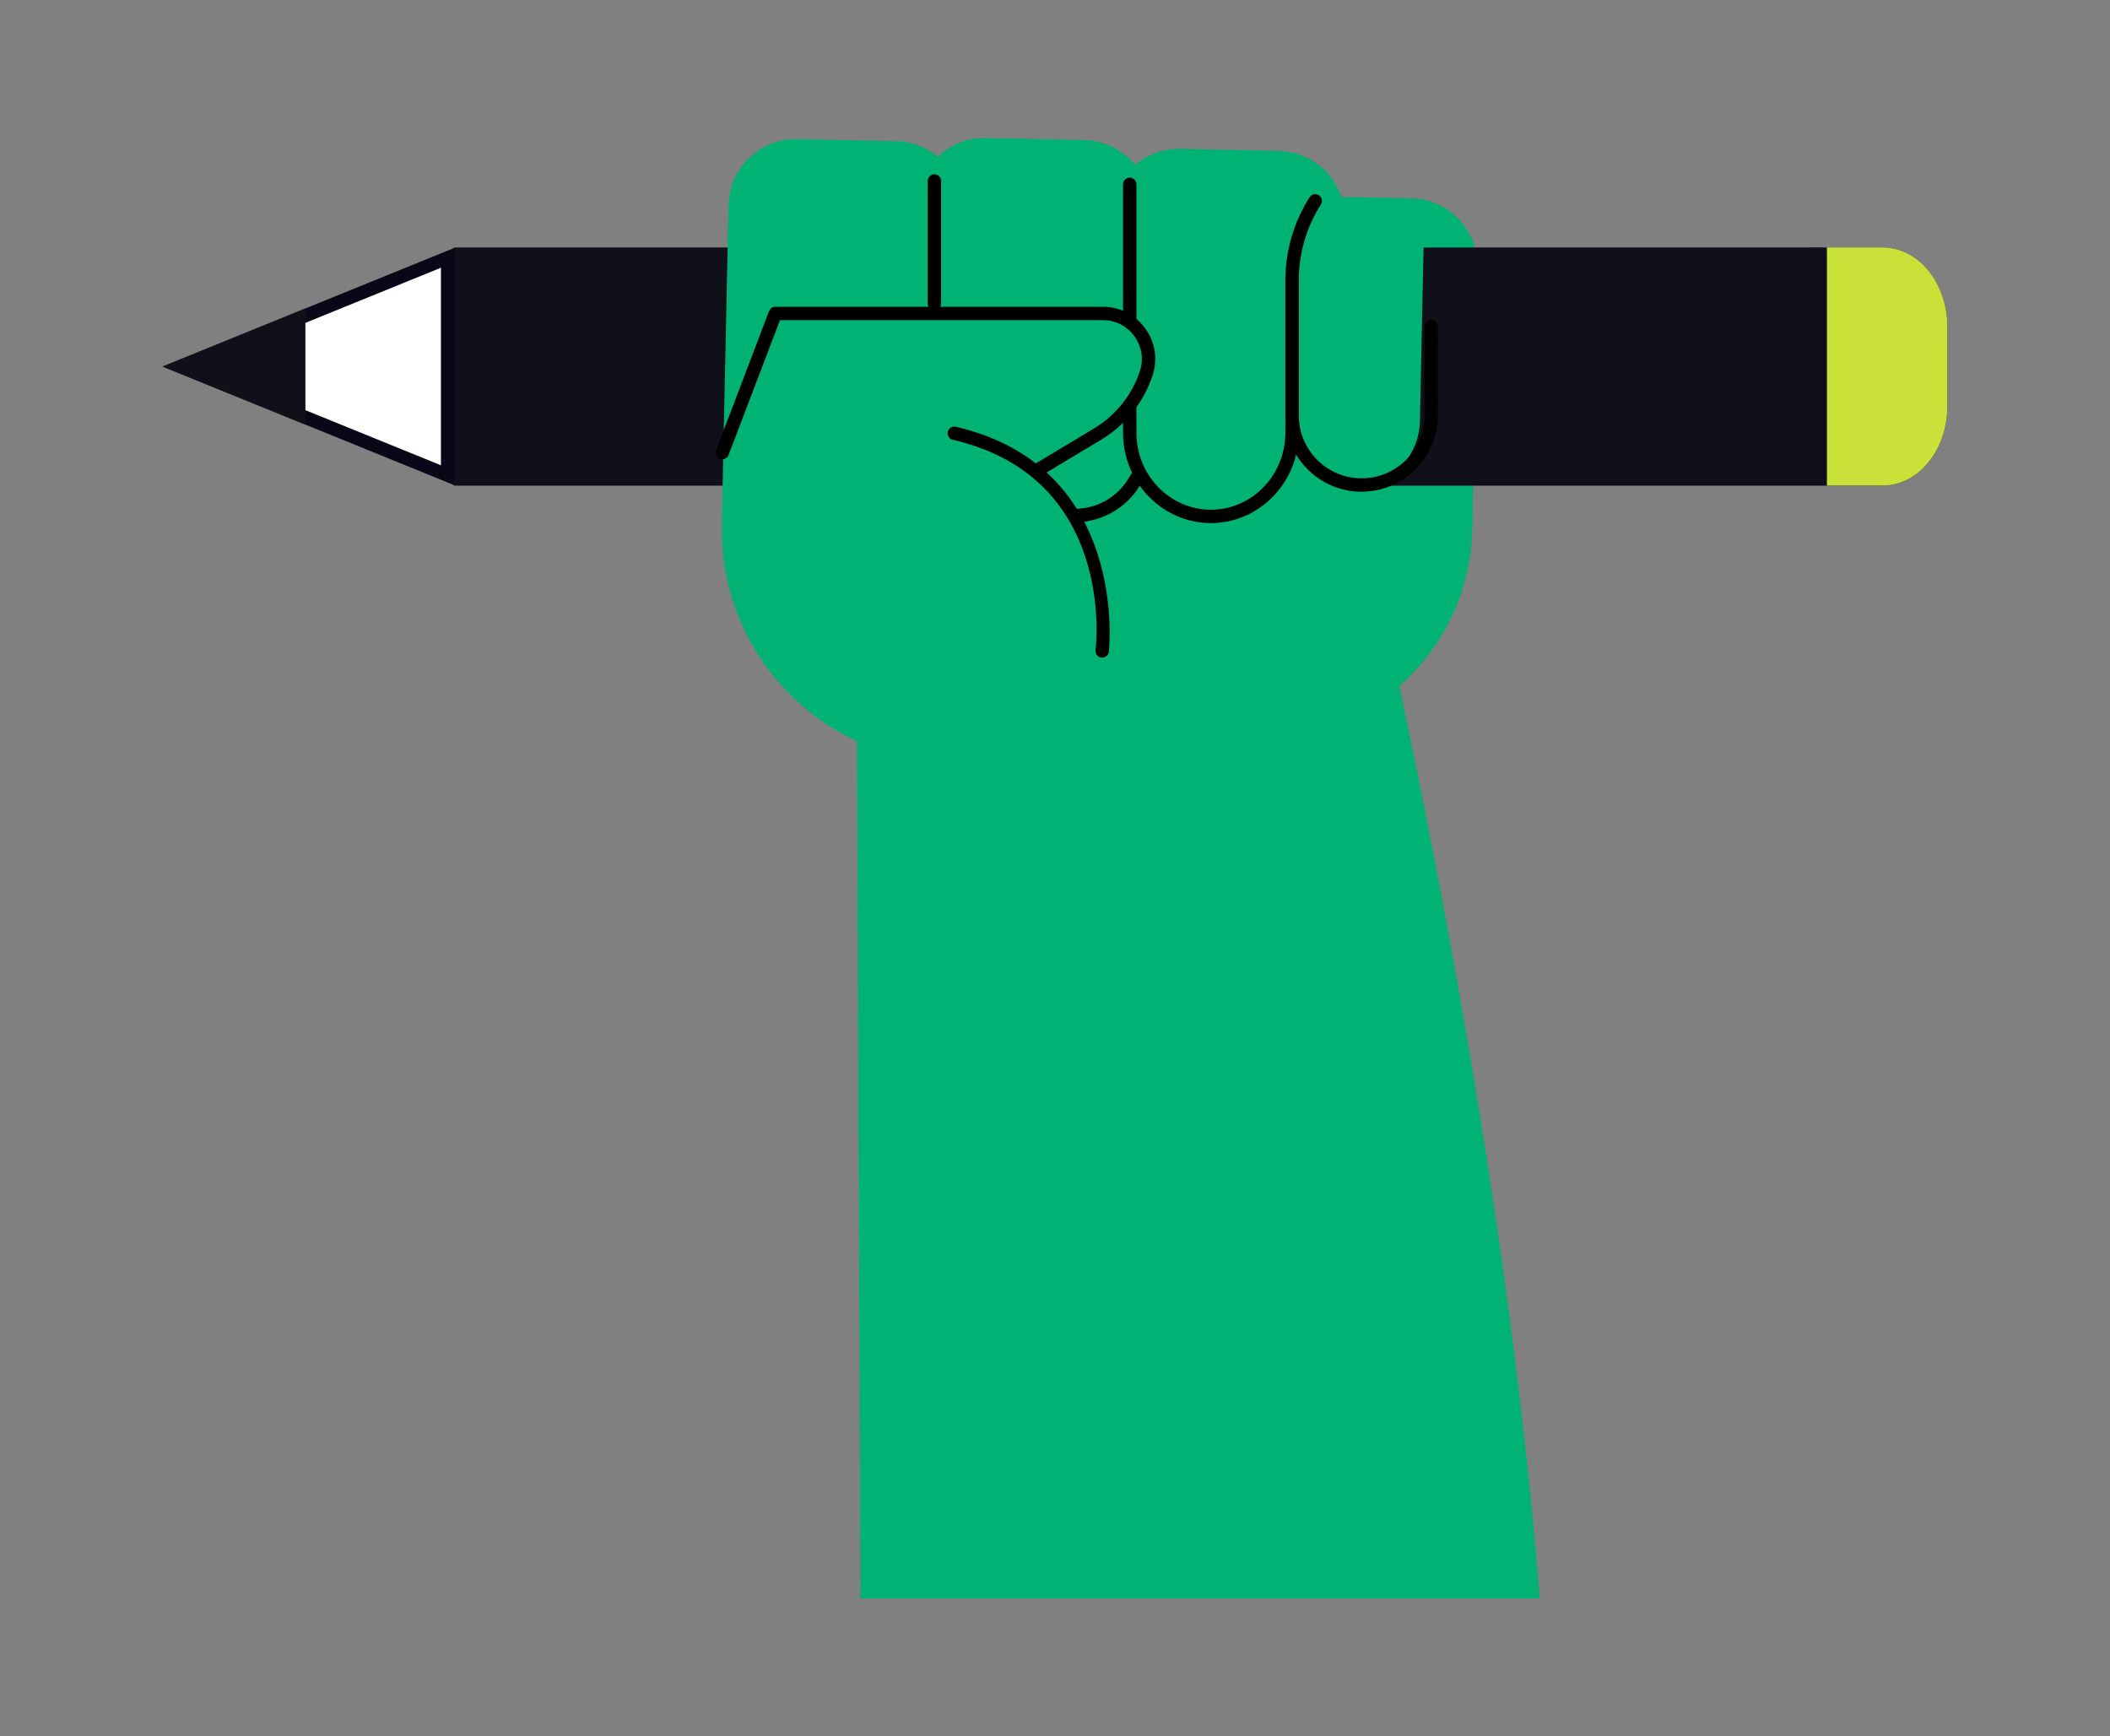 <?xml version="1.0" encoding="UTF-8"?>
<svg xmlns="http://www.w3.org/2000/svg" id="Layer_1" version="1.1" viewBox="0 0 315.92 260">
  <rect x="0" y="0" width="315.92" height="260" fill="#808080" stroke="none"/>
  <defs>
    <style>
      .st0 {
        fill: #cae139;
      }

      .st1 {
        fill: #10101a;
      }

      .st2 {
        fill: #080717;
      }

      .st3 {
        fill: #00b274;
      }

      .st4 {
        fill: #282d33;
      }

      .st5 {
        fill: #fff;
      }
    </style>
  </defs>
  <path class="st3" d="M187.59,110.72l-2.74-.06,1.41-66.93c.12-10.03,4.74-14.46,10.33-14.34l14.73.31c5.59.12,10.02,4.74,9.9,10.33l-.78,39.16c-.35,17.79-15.07,31.91-32.85,31.54Z"></path>
  <g>
    <rect class="st4" x="271.21" y="37.06" width="2" height="35.32"></rect>
    <path class="st1" d="M67.96,37.06h213.93c5.35,0,9.68,5.32,9.68,11.88v11.89c0,6.56-4.33,11.89-9.68,11.89H67.96v-35.65Z"></path>
    <path class="st0" d="M273.54,37.06v35.65h8.35c5.35,0,9.68-5.32,9.68-11.89v-11.89c0-6.56-4.33-11.88-9.68-11.88h-8.35Z"></path>
    <g>
      <polygon class="st5" points="27 54.89 67.02 38.61 67.02 71.16 27 54.89"></polygon>
      <path class="st2" d="M66.02,40.09v29.58l-36.37-14.79,36.37-14.79h0ZM68.02,37.12l-43.68,17.76,43.68,17.77v-35.53h0Z"></path>
    </g>
    <polygon class="st1" points="45.73 63.58 45.73 46.19 24.35 54.89 45.73 63.58"></polygon>
  </g>
  <path class="st3" d="M230.54,239.33c-5.65-71.9-23.77-148.88-23.77-148.88l-78.5,11.72.57,137.16h101.7Z"></path>
  <path class="st3" d="M142.29,114.22h0c-19.31-.41-34.63-16.39-34.22-35.7l1.01-47.79c.12-5.59,4.74-10.02,10.33-9.9l14.73.31c5.59.12,10.02,4.74,9.9,10.33l-1.75,82.75Z"></path>
  <path class="st3" d="M146.61,20.81h14.74c5.58,0,10.12,4.53,10.12,10.12v75.85c0,3.82-3.1,6.92-6.92,6.92h-21.12c-3.82,0-6.92-3.1-6.92-6.92V30.93c0-5.58,4.53-10.12,10.12-10.12Z" transform="translate(1.46 -3.24) rotate(1.21)"></path>
  <path class="st3" d="M175.74,22.44h14.74c5.58,0,10.12,4.53,10.12,10.12v75.85c0,3.82-3.1,6.92-6.92,6.92h-21.12c-3.82,0-6.92-3.1-6.92-6.92V32.55c0-5.58,4.53-10.12,10.12-10.12Z" transform="translate(1.5 -3.86) rotate(1.21)"></path>
  <path d="M165.02,98.46s-.08,0-.12,0c-.55-.07-.94-.57-.87-1.11.13-1.05,2.85-25.89-21.37-31.5-.54-.12-.87-.66-.75-1.2.12-.54.66-.87,1.2-.75,25.99,6.02,22.94,33.41,22.91,33.69-.06.51-.49.88-.99.88Z"></path>
  <path d="M155.6,71.25c-.34,0-.67-.17-.86-.49-.28-.47-.13-1.09.34-1.37l8.72-5.23c3.23-1.94,5.67-4.98,6.86-8.55.6-1.8.31-3.71-.8-5.25-1.11-1.54-2.83-2.42-4.72-2.42h-48.36l-7.69,20.18c-.2.52-.78.77-1.29.58-.52-.2-.77-.77-.58-1.29l7.93-20.83c.15-.39.52-.64.93-.64h49.05c2.54,0,4.86,1.18,6.35,3.25,1.49,2.06,1.88,4.63,1.08,7.05-1.34,4.03-4.09,7.45-7.73,9.63l-8.72,5.23c-.16.1-.34.14-.51.14Z"></path>
  <path d="M139.9,46.45c-.55,0-1-.45-1-1v-18.35c0-.55.45-1,1-1s1,.45,1,1v18.35c0,.55-.45,1-1,1Z"></path>
  <path d="M169.15,48.93c-.55,0-1-.45-1-1v-20.33c0-.55.45-1,1-1s1,.45,1,1v20.33c0,.55-.45,1-1,1Z"></path>
  <path d="M160.89,78.19c-.55,0-1-.45-1-1s.45-1,1-1c3.53,0,6.75-1.95,8.39-5.08.26-.49.86-.68,1.35-.42.49.26.68.86.42,1.35-1.99,3.8-5.88,6.16-10.16,6.16Z"></path>
  <path class="st3" d="M198.79,32.84h14.02v29.98c0,5.58-4.53,10.12-10.12,10.12h-3.9c-5.58,0-10.11-4.53-10.11-10.11v-19.87c0-5.58,4.53-10.12,10.12-10.12Z" transform="translate(1.16 -4.23) rotate(1.21)"></path>
  <path d="M203.86,73.63c-6.29,0-11.41-5.12-11.41-11.41v-20.22c0-4.42,1.25-8.73,3.63-12.46.3-.46.91-.6,1.38-.31.47.3.6.92.31,1.38-2.17,3.41-3.31,7.34-3.31,11.38v20.22c0,5.19,4.22,9.41,9.41,9.41s9.41-4.22,9.41-9.41v-13.29c0-.55.45-1,1-1s1,.45,1,1v13.29c0,6.29-5.12,11.41-11.41,11.41Z"></path>
  <path d="M181.3,78.32c-7.25,0-13.15-6.06-13.15-13.5v-4c0-.55.45-1,1-1s1,.45,1,1v4c0,6.34,5,11.5,11.15,11.5s11.15-5.16,11.15-11.5v-1.5c0-.55.45-1,1-1s1,.45,1,1v1.5c0,7.44-5.9,13.5-13.15,13.5Z"></path>
</svg>
